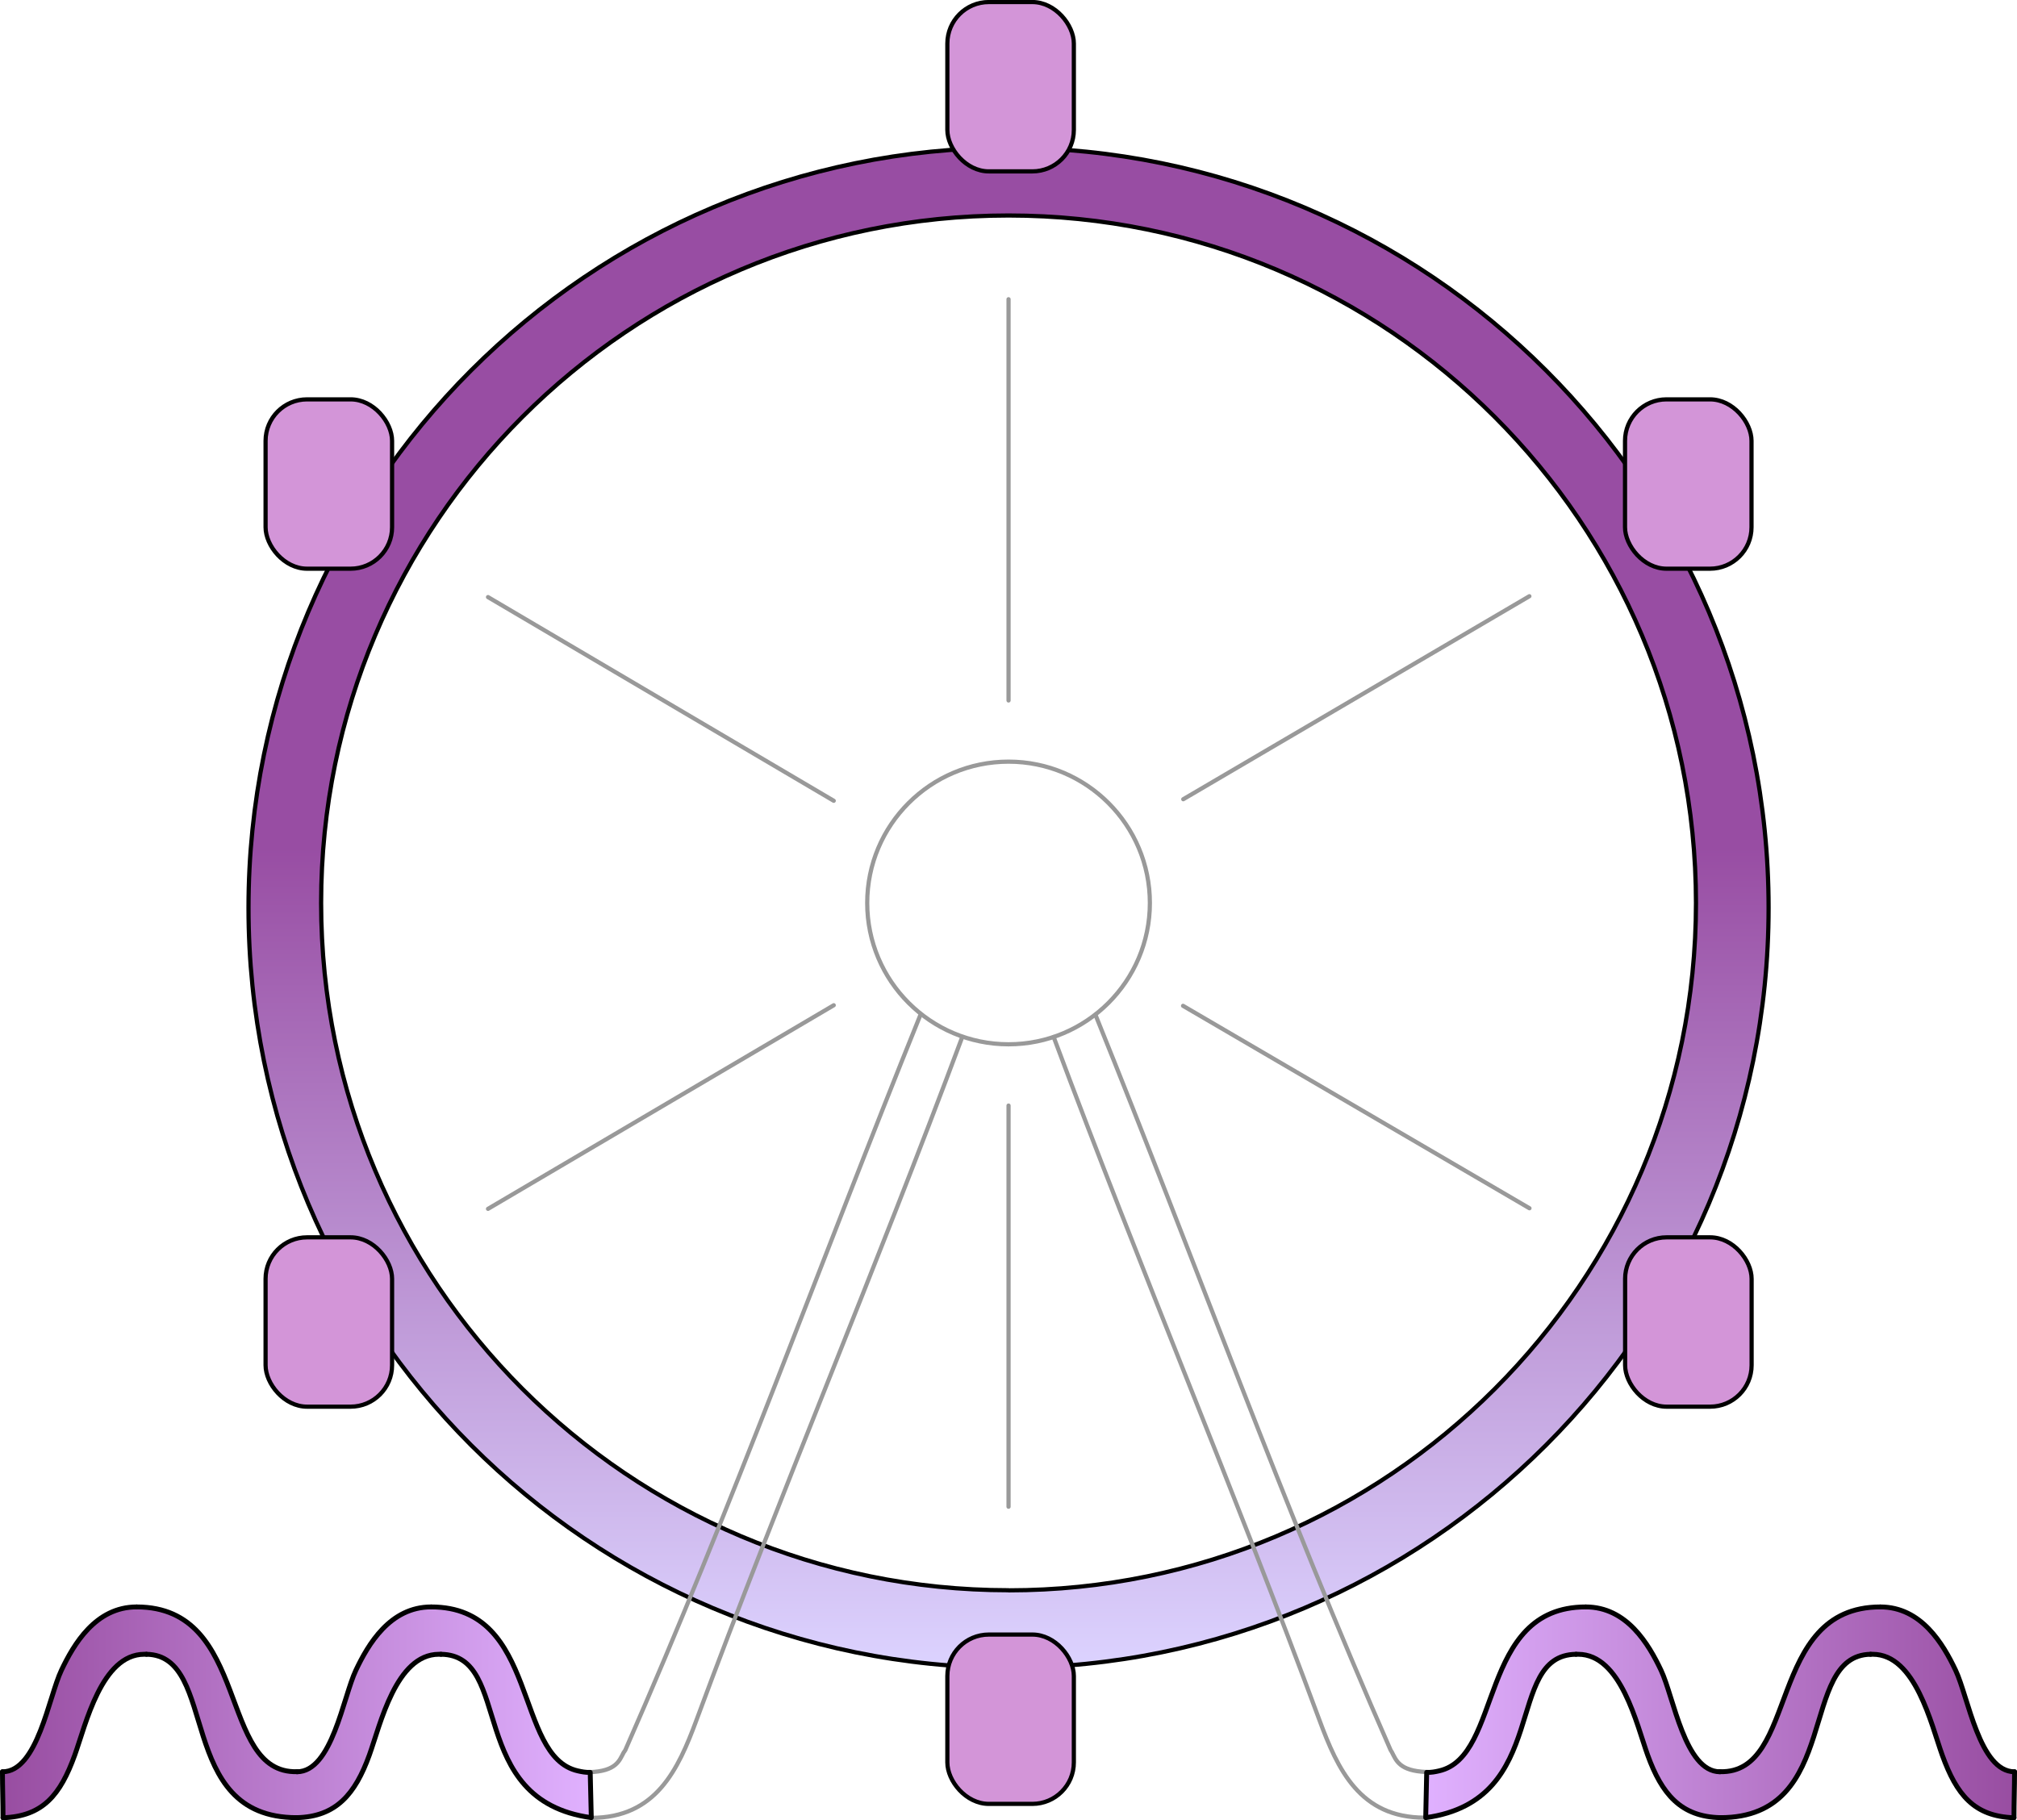 <?xml version="1.0" encoding="UTF-8"?>
<svg id="Layer_2" data-name="Layer 2" xmlns="http://www.w3.org/2000/svg" xmlns:xlink="http://www.w3.org/1999/xlink" viewBox="0 0 206.65 186.5">
  <defs>
    <style>
      .cls-1 {
        fill: url(#linear-gradient-2);
      }

      .cls-2 {
        fill: #d395d8;
      }

      .cls-2, .cls-3, .cls-4 {
        stroke: #000;
      }

      .cls-2, .cls-3, .cls-4, .cls-5 {
        stroke-linecap: round;
        stroke-linejoin: round;
      }

      .cls-2, .cls-3, .cls-5 {
        stroke-width: .43px;
      }

      .cls-6 {
        fill: url(#linear-gradient-3);
      }

      .cls-3 {
        fill: url(#linear-gradient);
      }

      .cls-4 {
        stroke-width: .5px;
      }

      .cls-4, .cls-5 {
        fill: none;
      }

      .cls-5 {
        stroke: #999;
      }
    </style>
    <linearGradient id="linear-gradient" x1="103.33" y1="15.14" x2="103.33" y2="170.88" gradientUnits="userSpaceOnUse">
      <stop offset=".46" stop-color="#984da3"/>
      <stop offset="1" stop-color="#dcd3ff"/>
      <stop offset="1" stop-color="#0b060b"/>
      <stop offset="1" stop-color="#000"/>
    </linearGradient>
    <linearGradient id="linear-gradient-2" x1="146.07" y1="175.45" x2="206.4" y2="175.45" gradientUnits="userSpaceOnUse">
      <stop offset="0" stop-color="#e0b1ff"/>
      <stop offset="1" stop-color="#984da1"/>
    </linearGradient>
    <linearGradient id="linear-gradient-3" x1=".25" y1="175.45" x2="60.58" y2="175.45" gradientUnits="userSpaceOnUse">
      <stop offset="0" stop-color="#984da1"/>
      <stop offset="1" stop-color="#e0b1ff"/>
    </linearGradient>
  </defs>
  <g id="Layer_3" data-name="Layer 3">
    <circle class="cls-5" cx="103.33" cy="92.52" r="14.48"/>
    <path class="cls-3" d="M25.46,93.01C25.46,50.01,60.33,15.14,103.33,15.14s77.87,34.86,77.87,77.87-34.86,77.87-77.87,77.87S25.46,136.02,25.46,93.01ZM103.33,162.95c38.9,0,70.43-31.53,70.43-70.43S142.23,22.08,103.33,22.08,32.9,53.62,32.9,92.51s31.53,70.43,70.43,70.43Z"/>
    <line class="cls-5" x1="103.33" y1="30.66" x2="103.33" y2="71.77"/>
    <line class="cls-5" x1="50" y1="61.18" x2="85.42" y2="82.05"/>
    <line class="cls-5" x1="50" y1="123.86" x2="85.42" y2="103"/>
    <line class="cls-5" x1="103.33" y1="113.28" x2="103.33" y2="154.38"/>
    <line class="cls-5" x1="121.21" y1="103.06" x2="156.7" y2="123.8"/>
    <line class="cls-5" x1="121.23" y1="81.89" x2="156.69" y2="61.09"/>
    <rect class="cls-2" x="166.49" y="40.92" width="12.96" height="17.35" rx="4.25" ry="4.25"/>
    <rect class="cls-2" x="97.06" y=".21" width="12.96" height="17.35" rx="4.25" ry="4.25"/>
    <rect class="cls-2" x="27.21" y="40.92" width="12.96" height="17.35" rx="4.25" ry="4.25"/>
    <rect class="cls-2" x="27.21" y="126.78" width="12.96" height="17.35" rx="4.25" ry="4.25"/>
    <rect class="cls-2" x="97.06" y="167.48" width="12.96" height="17.35" rx="4.25" ry="4.25"/>
    <rect class="cls-2" x="166.5" y="126.78" width="12.96" height="17.35" rx="4.25" ry="4.25"/>
    <path class="cls-5" d="M112.25,104.02c10.26,25.37,19.25,50.33,30.22,75.29.04.08.05.06.14.23.43.82.75,1.92,3.53,2.02"/>
    <path class="cls-5" d="M107.95,106.25c9,24.13,18.53,46.48,27.23,69.99,1.87,5.05,4.14,10,10.77,10"/>
    <g>
      <path class="cls-1" d="M176.21,181.54h0c8.16.23,4.71-16.89,16.44-16.89,4.21,0,6.45,3.83,7.71,6.49,1.3,2.73,2.44,10.38,6.03,10.4h.01c0,1.55-.06,3.16-.06,4.71-4.09-.14-5.88-2.35-7.35-6.42-1.13-3.13-2.74-10.32-7.12-10.33h-.22c-7.5.12-2.87,16.74-15.39,16.74h-.01c-4.05-.09-6-2.43-7.44-6.41-1.13-3.13-2.73-10.32-7.12-10.33h-.22c-7.49.09-2.44,14.96-15.4,16.74l.1-4.64c.47.02.87-.06,1.26-.15,6.57-1.47,3.96-16.8,15.04-16.8,4.21,0,6.45,3.83,7.71,6.49,1.3,2.73,2.44,10.38,6.03,10.4Z"/>
      <g>
        <path class="cls-4" d="M176.22,181.54h-.01c-3.59-.02-4.73-7.67-6.03-10.4-1.26-2.66-3.5-6.49-7.71-6.49"/>
        <path class="cls-4" d="M161.47,169.5c-7.49.09-2.44,14.96-15.4,16.74l.1-4.64c.47.02.87-.06,1.26-.15,6.57-1.47,3.96-16.8,15.04-16.8"/>
        <path class="cls-4" d="M161.47,169.5h.22c4.39.01,5.99,7.2,7.12,10.33,1.44,3.98,3.39,6.32,7.44,6.41"/>
        <path class="cls-4" d="M176.26,186.24c.09.01.17.01.26.01"/>
        <path class="cls-4" d="M192.65,164.65c-11.73,0-8.28,17.12-16.44,16.88h-.05"/>
        <path class="cls-4" d="M206.4,181.54h-.01c-3.59-.02-4.73-7.67-6.03-10.4-1.26-2.66-3.5-6.49-7.71-6.49"/>
        <path class="cls-4" d="M176.25,186.24h.01c12.52,0,7.89-16.62,15.39-16.74"/>
        <path class="cls-4" d="M191.65,169.5h.22c4.38.01,5.99,7.2,7.12,10.33,1.47,4.07,3.26,6.28,7.35,6.42"/>
        <path class="cls-4" d="M206.4,181.54c0,1.55-.06,3.16-.06,4.71"/>
      </g>
    </g>
    <path class="cls-5" d="M94.28,104.04c-10.26,25.37-19.25,50.33-30.22,75.29-.04.08-.11.15-.16.23-.44.82-.74,1.93-3.52,2.02"/>
    <path class="cls-5" d="M98.58,106.27c-9,24.13-18.53,46.48-27.23,69.99-1.87,5.05-4.14,10-10.77,10"/>
    <g>
      <path class="cls-6" d="M30.44,181.54h0c-8.16.23-4.71-16.89-16.44-16.89-4.21,0-6.45,3.83-7.71,6.49-1.3,2.73-2.44,10.38-6.03,10.4h-.01c0,1.55.06,3.16.06,4.71,4.09-.14,5.88-2.35,7.35-6.42,1.13-3.13,2.74-10.32,7.12-10.33h.22c7.5.12,2.87,16.74,15.39,16.74h0c4.05-.09,6-2.43,7.44-6.41,1.13-3.13,2.73-10.32,7.12-10.33h.22c7.49.09,2.44,14.96,15.4,16.74l-.11-4.64c-.46.02-.86-.06-1.26-.15-6.57-1.47-3.95-16.8-15.03-16.8-4.21,0-6.45,3.83-7.71,6.49-1.3,2.73-2.44,10.38-6.03,10.4Z"/>
      <g>
        <path class="cls-4" d="M30.43,181.54h0c3.59-.02,4.73-7.67,6.03-10.4,1.26-2.66,3.5-6.49,7.71-6.49"/>
        <path class="cls-4" d="M45.18,169.5c7.49.09,2.44,14.96,15.4,16.74l-.11-4.64c-.46.02-.86-.06-1.26-.15-6.57-1.47-3.95-16.8-15.03-16.8"/>
        <path class="cls-4" d="M45.18,169.5h-.22c-4.39.01-5.99,7.2-7.12,10.33-1.44,3.98-3.39,6.32-7.44,6.41"/>
        <path class="cls-4" d="M30.39,186.24c-.09,0-.17,0-.26,0"/>
        <path class="cls-4" d="M14,164.65c11.73,0,8.28,17.12,16.44,16.88h.05"/>
        <path class="cls-4" d="M.25,181.54h.01c3.59-.02,4.73-7.67,6.03-10.4,1.26-2.66,3.5-6.49,7.71-6.49"/>
        <path class="cls-4" d="M30.4,186.24h0c-12.52,0-7.89-16.62-15.39-16.74"/>
        <path class="cls-4" d="M15,169.5h-.22c-4.38.01-5.99,7.2-7.12,10.33-1.47,4.07-3.26,6.28-7.35,6.42"/>
        <path class="cls-4" d="M.25,181.54c0,1.55.06,3.16.06,4.71"/>
      </g>
    </g>
  </g>
</svg>
